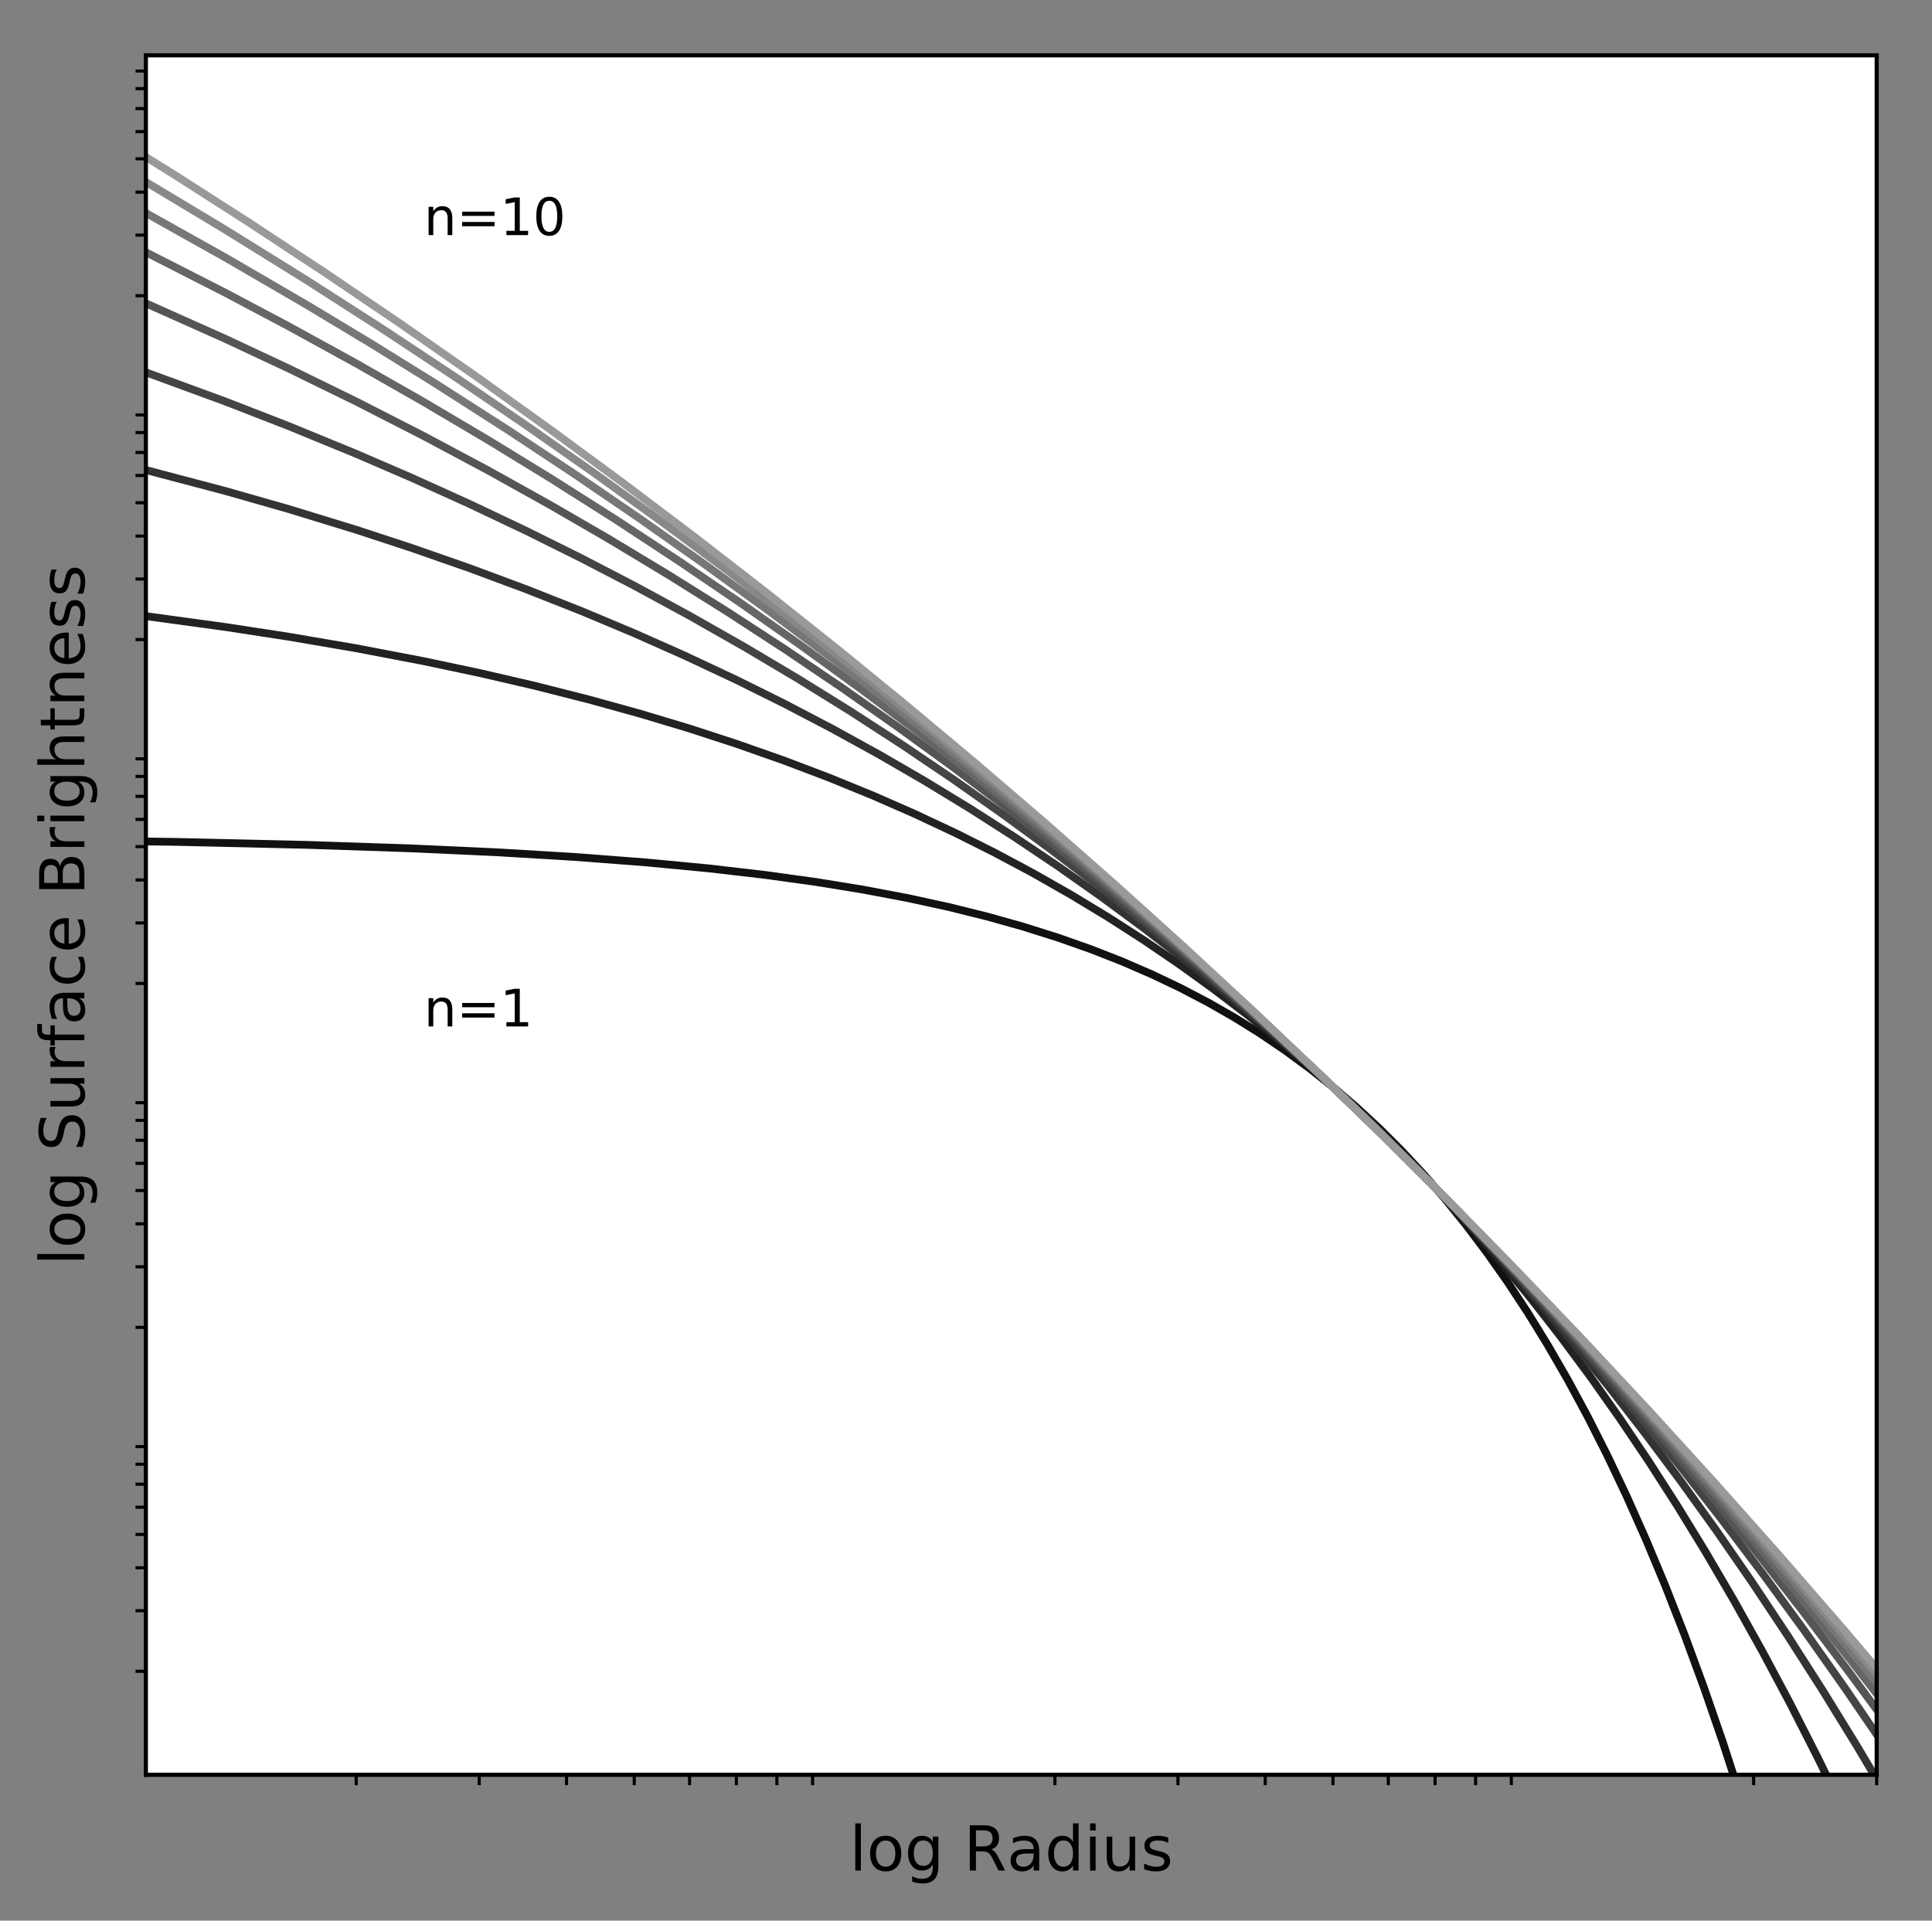 <?xml version="1.0" encoding="utf-8" standalone="no"?>
<!DOCTYPE svg PUBLIC "-//W3C//DTD SVG 1.1//EN"
  "http://www.w3.org/Graphics/SVG/1.1/DTD/svg11.dtd">
<!-- Created with matplotlib (http://matplotlib.org/) -->
<svg height="371.554pt" version="1.1" viewBox="0 0 373.714 371.554" width="373.714pt" xmlns="http://www.w3.org/2000/svg" xmlns:xlink="http://www.w3.org/1999/xlink">
 <rect x="0" y="0" width="373.714" height="371.554" fill="#808080" stroke="none"/>
 <defs>
  <style type="text/css">
*{stroke-linecap:butt;stroke-linejoin:round;}
  </style>
 </defs>
 <g id="figure_1">
  <g id="patch_1">
   <path d="M 0 371.554 
L 373.714 371.554 
L 373.714 0 
L 0 0 
z
" style="fill:none;"/>
  </g>
  <g id="axes_1">
   <g id="patch_2">
    <path d="M 28.214 343.34 
L 363.014 343.34 
L 363.014 10.7 
L 28.214 10.7 
z
" style="fill:#ffffff;"/>
   </g>
   <g id="matplotlib.axis_1">
    <g id="xtick_1">
     <g id="line2d_1">
      <defs>
       <path d="M 0 0 
L 0 2 
" id="mb90e4e1acc" style="stroke:#000000;stroke-width:0.6;"/>
      </defs>
      <g>
       <use style="stroke:#000000;stroke-width:0.6;" x="68.9" xlink:href="#mb90e4e1acc" y="343.34"/>
      </g>
     </g>
    </g>
    <g id="xtick_2">
     <g id="line2d_2">
      <g>
       <use style="stroke:#000000;stroke-width:0.6;" x="92.7" xlink:href="#mb90e4e1acc" y="343.34"/>
      </g>
     </g>
    </g>
    <g id="xtick_3">
     <g id="line2d_3">
      <g>
       <use style="stroke:#000000;stroke-width:0.6;" x="109.586" xlink:href="#mb90e4e1acc" y="343.34"/>
      </g>
     </g>
    </g>
    <g id="xtick_4">
     <g id="line2d_4">
      <g>
       <use style="stroke:#000000;stroke-width:0.6;" x="122.684" xlink:href="#mb90e4e1acc" y="343.34"/>
      </g>
     </g>
    </g>
    <g id="xtick_5">
     <g id="line2d_5">
      <g>
       <use style="stroke:#000000;stroke-width:0.6;" x="133.386" xlink:href="#mb90e4e1acc" y="343.34"/>
      </g>
     </g>
    </g>
    <g id="xtick_6">
     <g id="line2d_6">
      <g>
       <use style="stroke:#000000;stroke-width:0.6;" x="142.435" xlink:href="#mb90e4e1acc" y="343.34"/>
      </g>
     </g>
    </g>
    <g id="xtick_7">
     <g id="line2d_7">
      <g>
       <use style="stroke:#000000;stroke-width:0.6;" x="150.273" xlink:href="#mb90e4e1acc" y="343.34"/>
      </g>
     </g>
    </g>
    <g id="xtick_8">
     <g id="line2d_8">
      <g>
       <use style="stroke:#000000;stroke-width:0.6;" x="157.186" xlink:href="#mb90e4e1acc" y="343.34"/>
      </g>
     </g>
    </g>
    <g id="xtick_9">
     <g id="line2d_9">
      <g>
       <use style="stroke:#000000;stroke-width:0.6;" x="204.057" xlink:href="#mb90e4e1acc" y="343.34"/>
      </g>
     </g>
    </g>
    <g id="xtick_10">
     <g id="line2d_10">
      <g>
       <use style="stroke:#000000;stroke-width:0.6;" x="227.857" xlink:href="#mb90e4e1acc" y="343.34"/>
      </g>
     </g>
    </g>
    <g id="xtick_11">
     <g id="line2d_11">
      <g>
       <use style="stroke:#000000;stroke-width:0.6;" x="244.743" xlink:href="#mb90e4e1acc" y="343.34"/>
      </g>
     </g>
    </g>
    <g id="xtick_12">
     <g id="line2d_12">
      <g>
       <use style="stroke:#000000;stroke-width:0.6;" x="257.841" xlink:href="#mb90e4e1acc" y="343.34"/>
      </g>
     </g>
    </g>
    <g id="xtick_13">
     <g id="line2d_13">
      <g>
       <use style="stroke:#000000;stroke-width:0.6;" x="268.543" xlink:href="#mb90e4e1acc" y="343.34"/>
      </g>
     </g>
    </g>
    <g id="xtick_14">
     <g id="line2d_14">
      <g>
       <use style="stroke:#000000;stroke-width:0.6;" x="277.591" xlink:href="#mb90e4e1acc" y="343.34"/>
      </g>
     </g>
    </g>
    <g id="xtick_15">
     <g id="line2d_15">
      <g>
       <use style="stroke:#000000;stroke-width:0.6;" x="285.429" xlink:href="#mb90e4e1acc" y="343.34"/>
      </g>
     </g>
    </g>
    <g id="xtick_16">
     <g id="line2d_16">
      <g>
       <use style="stroke:#000000;stroke-width:0.6;" x="292.343" xlink:href="#mb90e4e1acc" y="343.34"/>
      </g>
     </g>
    </g>
    <g id="xtick_17">
     <g id="line2d_17">
      <g>
       <use style="stroke:#000000;stroke-width:0.6;" x="339.214" xlink:href="#mb90e4e1acc" y="343.34"/>
      </g>
     </g>
    </g>
    <g id="xtick_18">
     <g id="line2d_18">
      <g>
       <use style="stroke:#000000;stroke-width:0.6;" x="363.014" xlink:href="#mb90e4e1acc" y="343.34"/>
      </g>
     </g>
    </g>
    <g id="text_1">
     <!-- log Radius -->
     <defs>
      <path d="M 9.422 75.984 
L 18.406 75.984 
L 18.406 0 
L 9.422 0 
z
" id="DejaVuSans-6c"/>
      <path d="M 30.609 48.391 
Q 23.391 48.391 19.188 42.75 
Q 14.984 37.109 14.984 27.297 
Q 14.984 17.484 19.156 11.844 
Q 23.344 6.203 30.609 6.203 
Q 37.797 6.203 41.984 11.859 
Q 46.188 17.531 46.188 27.297 
Q 46.188 37.016 41.984 42.703 
Q 37.797 48.391 30.609 48.391 
z
M 30.609 56 
Q 42.328 56 49.016 48.375 
Q 55.719 40.766 55.719 27.297 
Q 55.719 13.875 49.016 6.219 
Q 42.328 -1.422 30.609 -1.422 
Q 18.844 -1.422 12.172 6.219 
Q 5.516 13.875 5.516 27.297 
Q 5.516 40.766 12.172 48.375 
Q 18.844 56 30.609 56 
z
" id="DejaVuSans-6f"/>
      <path d="M 45.406 27.984 
Q 45.406 37.75 41.375 43.109 
Q 37.359 48.484 30.078 48.484 
Q 22.859 48.484 18.828 43.109 
Q 14.797 37.75 14.797 27.984 
Q 14.797 18.266 18.828 12.891 
Q 22.859 7.516 30.078 7.516 
Q 37.359 7.516 41.375 12.891 
Q 45.406 18.266 45.406 27.984 
z
M 54.391 6.781 
Q 54.391 -7.172 48.188 -13.984 
Q 42 -20.797 29.203 -20.797 
Q 24.469 -20.797 20.266 -20.094 
Q 16.062 -19.391 12.109 -17.922 
L 12.109 -9.188 
Q 16.062 -11.328 19.922 -12.344 
Q 23.781 -13.375 27.781 -13.375 
Q 36.625 -13.375 41.016 -8.766 
Q 45.406 -4.156 45.406 5.172 
L 45.406 9.625 
Q 42.625 4.781 38.281 2.391 
Q 33.938 0 27.875 0 
Q 17.828 0 11.672 7.656 
Q 5.516 15.328 5.516 27.984 
Q 5.516 40.672 11.672 48.328 
Q 17.828 56 27.875 56 
Q 33.938 56 38.281 53.609 
Q 42.625 51.219 45.406 46.391 
L 45.406 54.688 
L 54.391 54.688 
z
" id="DejaVuSans-67"/>
      <path id="DejaVuSans-20"/>
      <path d="M 44.391 34.188 
Q 47.562 33.109 50.562 29.594 
Q 53.562 26.078 56.594 19.922 
L 66.609 0 
L 56 0 
L 46.688 18.703 
Q 43.062 26.031 39.672 28.422 
Q 36.281 30.812 30.422 30.812 
L 19.672 30.812 
L 19.672 0 
L 9.812 0 
L 9.812 72.906 
L 32.078 72.906 
Q 44.578 72.906 50.734 67.672 
Q 56.891 62.453 56.891 51.906 
Q 56.891 45.016 53.688 40.469 
Q 50.484 35.938 44.391 34.188 
z
M 19.672 64.797 
L 19.672 38.922 
L 32.078 38.922 
Q 39.203 38.922 42.844 42.219 
Q 46.484 45.516 46.484 51.906 
Q 46.484 58.297 42.844 61.547 
Q 39.203 64.797 32.078 64.797 
z
" id="DejaVuSans-52"/>
      <path d="M 34.281 27.484 
Q 23.391 27.484 19.188 25 
Q 14.984 22.516 14.984 16.5 
Q 14.984 11.719 18.141 8.906 
Q 21.297 6.109 26.703 6.109 
Q 34.188 6.109 38.703 11.406 
Q 43.219 16.703 43.219 25.484 
L 43.219 27.484 
z
M 52.203 31.203 
L 52.203 0 
L 43.219 0 
L 43.219 8.297 
Q 40.141 3.328 35.547 0.953 
Q 30.953 -1.422 24.312 -1.422 
Q 15.922 -1.422 10.953 3.297 
Q 6 8.016 6 15.922 
Q 6 25.141 12.172 29.828 
Q 18.359 34.516 30.609 34.516 
L 43.219 34.516 
L 43.219 35.406 
Q 43.219 41.609 39.141 45 
Q 35.062 48.391 27.688 48.391 
Q 23 48.391 18.547 47.266 
Q 14.109 46.141 10.016 43.891 
L 10.016 52.203 
Q 14.938 54.109 19.578 55.047 
Q 24.219 56 28.609 56 
Q 40.484 56 46.344 49.844 
Q 52.203 43.703 52.203 31.203 
z
" id="DejaVuSans-61"/>
      <path d="M 45.406 46.391 
L 45.406 75.984 
L 54.391 75.984 
L 54.391 0 
L 45.406 0 
L 45.406 8.203 
Q 42.578 3.328 38.25 0.953 
Q 33.938 -1.422 27.875 -1.422 
Q 17.969 -1.422 11.734 6.484 
Q 5.516 14.406 5.516 27.297 
Q 5.516 40.188 11.734 48.094 
Q 17.969 56 27.875 56 
Q 33.938 56 38.25 53.625 
Q 42.578 51.266 45.406 46.391 
z
M 14.797 27.297 
Q 14.797 17.391 18.875 11.75 
Q 22.953 6.109 30.078 6.109 
Q 37.203 6.109 41.297 11.75 
Q 45.406 17.391 45.406 27.297 
Q 45.406 37.203 41.297 42.844 
Q 37.203 48.484 30.078 48.484 
Q 22.953 48.484 18.875 42.844 
Q 14.797 37.203 14.797 27.297 
z
" id="DejaVuSans-64"/>
      <path d="M 9.422 54.688 
L 18.406 54.688 
L 18.406 0 
L 9.422 0 
z
M 9.422 75.984 
L 18.406 75.984 
L 18.406 64.594 
L 9.422 64.594 
z
" id="DejaVuSans-69"/>
      <path d="M 8.5 21.578 
L 8.5 54.688 
L 17.484 54.688 
L 17.484 21.922 
Q 17.484 14.156 20.5 10.266 
Q 23.531 6.391 29.594 6.391 
Q 36.859 6.391 41.078 11.031 
Q 45.312 15.672 45.312 23.688 
L 45.312 54.688 
L 54.297 54.688 
L 54.297 0 
L 45.312 0 
L 45.312 8.406 
Q 42.047 3.422 37.719 1 
Q 33.406 -1.422 27.688 -1.422 
Q 18.266 -1.422 13.375 4.438 
Q 8.5 10.297 8.5 21.578 
z
M 31.109 56 
z
" id="DejaVuSans-75"/>
      <path d="M 44.281 53.078 
L 44.281 44.578 
Q 40.484 46.531 36.375 47.5 
Q 32.281 48.484 27.875 48.484 
Q 21.188 48.484 17.844 46.438 
Q 14.5 44.391 14.5 40.281 
Q 14.5 37.156 16.891 35.375 
Q 19.281 33.594 26.516 31.984 
L 29.594 31.297 
Q 39.156 29.25 43.188 25.516 
Q 47.219 21.781 47.219 15.094 
Q 47.219 7.469 41.188 3.016 
Q 35.156 -1.422 24.609 -1.422 
Q 20.219 -1.422 15.453 -0.562 
Q 10.688 0.297 5.422 2 
L 5.422 11.281 
Q 10.406 8.688 15.234 7.391 
Q 20.062 6.109 24.812 6.109 
Q 31.156 6.109 34.562 8.281 
Q 37.984 10.453 37.984 14.406 
Q 37.984 18.062 35.516 20.016 
Q 33.062 21.969 24.703 23.781 
L 21.578 24.516 
Q 13.234 26.266 9.516 29.906 
Q 5.812 33.547 5.812 39.891 
Q 5.812 47.609 11.281 51.797 
Q 16.75 56 26.812 56 
Q 31.781 56 36.172 55.266 
Q 40.578 54.547 44.281 53.078 
z
" id="DejaVuSans-73"/>
     </defs>
     <g transform="translate(164.312 361.858)scale(0.12 -0.12)">
      <use xlink:href="#DejaVuSans-6c"/>
      <use x="27.783" xlink:href="#DejaVuSans-6f"/>
      <use x="88.965" xlink:href="#DejaVuSans-67"/>
      <use x="152.441" xlink:href="#DejaVuSans-20"/>
      <use x="184.229" xlink:href="#DejaVuSans-52"/>
      <use x="253.68" xlink:href="#DejaVuSans-61"/>
      <use x="314.959" xlink:href="#DejaVuSans-64"/>
      <use x="378.436" xlink:href="#DejaVuSans-69"/>
      <use x="406.219" xlink:href="#DejaVuSans-75"/>
      <use x="469.598" xlink:href="#DejaVuSans-73"/>
     </g>
    </g>
   </g>
   <g id="matplotlib.axis_2">
    <g id="ytick_1">
     <g id="line2d_19">
      <defs>
       <path d="M 0 0 
L -2 0 
" id="m596a7d2a2c" style="stroke:#000000;stroke-width:0.6;"/>
      </defs>
      <g>
       <use style="stroke:#000000;stroke-width:0.6;" x="28.214" xlink:href="#m596a7d2a2c" y="323.313"/>
      </g>
     </g>
    </g>
    <g id="ytick_2">
     <g id="line2d_20">
      <g>
       <use style="stroke:#000000;stroke-width:0.6;" x="28.214" xlink:href="#m596a7d2a2c" y="311.598"/>
      </g>
     </g>
    </g>
    <g id="ytick_3">
     <g id="line2d_21">
      <g>
       <use style="stroke:#000000;stroke-width:0.6;" x="28.214" xlink:href="#m596a7d2a2c" y="303.286"/>
      </g>
     </g>
    </g>
    <g id="ytick_4">
     <g id="line2d_22">
      <g>
       <use style="stroke:#000000;stroke-width:0.6;" x="28.214" xlink:href="#m596a7d2a2c" y="296.839"/>
      </g>
     </g>
    </g>
    <g id="ytick_5">
     <g id="line2d_23">
      <g>
       <use style="stroke:#000000;stroke-width:0.6;" x="28.214" xlink:href="#m596a7d2a2c" y="291.571"/>
      </g>
     </g>
    </g>
    <g id="ytick_6">
     <g id="line2d_24">
      <g>
       <use style="stroke:#000000;stroke-width:0.6;" x="28.214" xlink:href="#m596a7d2a2c" y="287.117"/>
      </g>
     </g>
    </g>
    <g id="ytick_7">
     <g id="line2d_25">
      <g>
       <use style="stroke:#000000;stroke-width:0.6;" x="28.214" xlink:href="#m596a7d2a2c" y="283.259"/>
      </g>
     </g>
    </g>
    <g id="ytick_8">
     <g id="line2d_26">
      <g>
       <use style="stroke:#000000;stroke-width:0.6;" x="28.214" xlink:href="#m596a7d2a2c" y="279.856"/>
      </g>
     </g>
    </g>
    <g id="ytick_9">
     <g id="line2d_27">
      <g>
       <use style="stroke:#000000;stroke-width:0.6;" x="28.214" xlink:href="#m596a7d2a2c" y="256.785"/>
      </g>
     </g>
    </g>
    <g id="ytick_10">
     <g id="line2d_28">
      <g>
       <use style="stroke:#000000;stroke-width:0.6;" x="28.214" xlink:href="#m596a7d2a2c" y="245.07"/>
      </g>
     </g>
    </g>
    <g id="ytick_11">
     <g id="line2d_29">
      <g>
       <use style="stroke:#000000;stroke-width:0.6;" x="28.214" xlink:href="#m596a7d2a2c" y="236.758"/>
      </g>
     </g>
    </g>
    <g id="ytick_12">
     <g id="line2d_30">
      <g>
       <use style="stroke:#000000;stroke-width:0.6;" x="28.214" xlink:href="#m596a7d2a2c" y="230.311"/>
      </g>
     </g>
    </g>
    <g id="ytick_13">
     <g id="line2d_31">
      <g>
       <use style="stroke:#000000;stroke-width:0.6;" x="28.214" xlink:href="#m596a7d2a2c" y="225.043"/>
      </g>
     </g>
    </g>
    <g id="ytick_14">
     <g id="line2d_32">
      <g>
       <use style="stroke:#000000;stroke-width:0.6;" x="28.214" xlink:href="#m596a7d2a2c" y="220.589"/>
      </g>
     </g>
    </g>
    <g id="ytick_15">
     <g id="line2d_33">
      <g>
       <use style="stroke:#000000;stroke-width:0.6;" x="28.214" xlink:href="#m596a7d2a2c" y="216.731"/>
      </g>
     </g>
    </g>
    <g id="ytick_16">
     <g id="line2d_34">
      <g>
       <use style="stroke:#000000;stroke-width:0.6;" x="28.214" xlink:href="#m596a7d2a2c" y="213.328"/>
      </g>
     </g>
    </g>
    <g id="ytick_17">
     <g id="line2d_35">
      <g>
       <use style="stroke:#000000;stroke-width:0.6;" x="28.214" xlink:href="#m596a7d2a2c" y="190.257"/>
      </g>
     </g>
    </g>
    <g id="ytick_18">
     <g id="line2d_36">
      <g>
       <use style="stroke:#000000;stroke-width:0.6;" x="28.214" xlink:href="#m596a7d2a2c" y="178.542"/>
      </g>
     </g>
    </g>
    <g id="ytick_19">
     <g id="line2d_37">
      <g>
       <use style="stroke:#000000;stroke-width:0.6;" x="28.214" xlink:href="#m596a7d2a2c" y="170.23"/>
      </g>
     </g>
    </g>
    <g id="ytick_20">
     <g id="line2d_38">
      <g>
       <use style="stroke:#000000;stroke-width:0.6;" x="28.214" xlink:href="#m596a7d2a2c" y="163.783"/>
      </g>
     </g>
    </g>
    <g id="ytick_21">
     <g id="line2d_39">
      <g>
       <use style="stroke:#000000;stroke-width:0.6;" x="28.214" xlink:href="#m596a7d2a2c" y="158.515"/>
      </g>
     </g>
    </g>
    <g id="ytick_22">
     <g id="line2d_40">
      <g>
       <use style="stroke:#000000;stroke-width:0.6;" x="28.214" xlink:href="#m596a7d2a2c" y="154.061"/>
      </g>
     </g>
    </g>
    <g id="ytick_23">
     <g id="line2d_41">
      <g>
       <use style="stroke:#000000;stroke-width:0.6;" x="28.214" xlink:href="#m596a7d2a2c" y="150.203"/>
      </g>
     </g>
    </g>
    <g id="ytick_24">
     <g id="line2d_42">
      <g>
       <use style="stroke:#000000;stroke-width:0.6;" x="28.214" xlink:href="#m596a7d2a2c" y="146.8"/>
      </g>
     </g>
    </g>
    <g id="ytick_25">
     <g id="line2d_43">
      <g>
       <use style="stroke:#000000;stroke-width:0.6;" x="28.214" xlink:href="#m596a7d2a2c" y="123.729"/>
      </g>
     </g>
    </g>
    <g id="ytick_26">
     <g id="line2d_44">
      <g>
       <use style="stroke:#000000;stroke-width:0.6;" x="28.214" xlink:href="#m596a7d2a2c" y="112.014"/>
      </g>
     </g>
    </g>
    <g id="ytick_27">
     <g id="line2d_45">
      <g>
       <use style="stroke:#000000;stroke-width:0.6;" x="28.214" xlink:href="#m596a7d2a2c" y="103.702"/>
      </g>
     </g>
    </g>
    <g id="ytick_28">
     <g id="line2d_46">
      <g>
       <use style="stroke:#000000;stroke-width:0.6;" x="28.214" xlink:href="#m596a7d2a2c" y="97.255"/>
      </g>
     </g>
    </g>
    <g id="ytick_29">
     <g id="line2d_47">
      <g>
       <use style="stroke:#000000;stroke-width:0.6;" x="28.214" xlink:href="#m596a7d2a2c" y="91.987"/>
      </g>
     </g>
    </g>
    <g id="ytick_30">
     <g id="line2d_48">
      <g>
       <use style="stroke:#000000;stroke-width:0.6;" x="28.214" xlink:href="#m596a7d2a2c" y="87.533"/>
      </g>
     </g>
    </g>
    <g id="ytick_31">
     <g id="line2d_49">
      <g>
       <use style="stroke:#000000;stroke-width:0.6;" x="28.214" xlink:href="#m596a7d2a2c" y="83.675"/>
      </g>
     </g>
    </g>
    <g id="ytick_32">
     <g id="line2d_50">
      <g>
       <use style="stroke:#000000;stroke-width:0.6;" x="28.214" xlink:href="#m596a7d2a2c" y="80.272"/>
      </g>
     </g>
    </g>
    <g id="ytick_33">
     <g id="line2d_51">
      <g>
       <use style="stroke:#000000;stroke-width:0.6;" x="28.214" xlink:href="#m596a7d2a2c" y="57.201"/>
      </g>
     </g>
    </g>
    <g id="ytick_34">
     <g id="line2d_52">
      <g>
       <use style="stroke:#000000;stroke-width:0.6;" x="28.214" xlink:href="#m596a7d2a2c" y="45.486"/>
      </g>
     </g>
    </g>
    <g id="ytick_35">
     <g id="line2d_53">
      <g>
       <use style="stroke:#000000;stroke-width:0.6;" x="28.214" xlink:href="#m596a7d2a2c" y="37.174"/>
      </g>
     </g>
    </g>
    <g id="ytick_36">
     <g id="line2d_54">
      <g>
       <use style="stroke:#000000;stroke-width:0.6;" x="28.214" xlink:href="#m596a7d2a2c" y="30.727"/>
      </g>
     </g>
    </g>
    <g id="ytick_37">
     <g id="line2d_55">
      <g>
       <use style="stroke:#000000;stroke-width:0.6;" x="28.214" xlink:href="#m596a7d2a2c" y="25.459"/>
      </g>
     </g>
    </g>
    <g id="ytick_38">
     <g id="line2d_56">
      <g>
       <use style="stroke:#000000;stroke-width:0.6;" x="28.214" xlink:href="#m596a7d2a2c" y="21.005"/>
      </g>
     </g>
    </g>
    <g id="ytick_39">
     <g id="line2d_57">
      <g>
       <use style="stroke:#000000;stroke-width:0.6;" x="28.214" xlink:href="#m596a7d2a2c" y="17.147"/>
      </g>
     </g>
    </g>
    <g id="ytick_40">
     <g id="line2d_58">
      <g>
       <use style="stroke:#000000;stroke-width:0.6;" x="28.214" xlink:href="#m596a7d2a2c" y="13.744"/>
      </g>
     </g>
    </g>
    <g id="text_2">
     <!-- log Surface Brightness -->
     <defs>
      <path d="M 53.516 70.516 
L 53.516 60.891 
Q 47.906 63.578 42.922 64.891 
Q 37.938 66.219 33.297 66.219 
Q 25.25 66.219 20.875 63.094 
Q 16.5 59.969 16.5 54.203 
Q 16.5 49.359 19.406 46.891 
Q 22.312 44.438 30.422 42.922 
L 36.375 41.703 
Q 47.406 39.594 52.656 34.297 
Q 57.906 29 57.906 20.125 
Q 57.906 9.516 50.797 4.047 
Q 43.703 -1.422 29.984 -1.422 
Q 24.812 -1.422 18.969 -0.25 
Q 13.141 0.922 6.891 3.219 
L 6.891 13.375 
Q 12.891 10.016 18.656 8.297 
Q 24.422 6.594 29.984 6.594 
Q 38.422 6.594 43.016 9.906 
Q 47.609 13.234 47.609 19.391 
Q 47.609 24.75 44.312 27.781 
Q 41.016 30.812 33.5 32.328 
L 27.484 33.5 
Q 16.453 35.688 11.516 40.375 
Q 6.594 45.062 6.594 53.422 
Q 6.594 63.094 13.406 68.656 
Q 20.219 74.219 32.172 74.219 
Q 37.312 74.219 42.625 73.281 
Q 47.953 72.359 53.516 70.516 
z
" id="DejaVuSans-53"/>
      <path d="M 41.109 46.297 
Q 39.594 47.172 37.812 47.578 
Q 36.031 48 33.891 48 
Q 26.266 48 22.188 43.047 
Q 18.109 38.094 18.109 28.812 
L 18.109 0 
L 9.078 0 
L 9.078 54.688 
L 18.109 54.688 
L 18.109 46.188 
Q 20.953 51.172 25.484 53.578 
Q 30.031 56 36.531 56 
Q 37.453 56 38.578 55.875 
Q 39.703 55.766 41.062 55.516 
z
" id="DejaVuSans-72"/>
      <path d="M 37.109 75.984 
L 37.109 68.5 
L 28.516 68.5 
Q 23.688 68.5 21.797 66.547 
Q 19.922 64.594 19.922 59.516 
L 19.922 54.688 
L 34.719 54.688 
L 34.719 47.703 
L 19.922 47.703 
L 19.922 0 
L 10.891 0 
L 10.891 47.703 
L 2.297 47.703 
L 2.297 54.688 
L 10.891 54.688 
L 10.891 58.5 
Q 10.891 67.625 15.141 71.797 
Q 19.391 75.984 28.609 75.984 
z
" id="DejaVuSans-66"/>
      <path d="M 48.781 52.594 
L 48.781 44.188 
Q 44.969 46.297 41.141 47.344 
Q 37.312 48.391 33.406 48.391 
Q 24.656 48.391 19.812 42.844 
Q 14.984 37.312 14.984 27.297 
Q 14.984 17.281 19.812 11.734 
Q 24.656 6.203 33.406 6.203 
Q 37.312 6.203 41.141 7.25 
Q 44.969 8.297 48.781 10.406 
L 48.781 2.094 
Q 45.016 0.344 40.984 -0.531 
Q 36.969 -1.422 32.422 -1.422 
Q 20.062 -1.422 12.781 6.344 
Q 5.516 14.109 5.516 27.297 
Q 5.516 40.672 12.859 48.328 
Q 20.219 56 33.016 56 
Q 37.156 56 41.109 55.141 
Q 45.062 54.297 48.781 52.594 
z
" id="DejaVuSans-63"/>
      <path d="M 56.203 29.594 
L 56.203 25.203 
L 14.891 25.203 
Q 15.484 15.922 20.484 11.062 
Q 25.484 6.203 34.422 6.203 
Q 39.594 6.203 44.453 7.469 
Q 49.312 8.734 54.109 11.281 
L 54.109 2.781 
Q 49.266 0.734 44.188 -0.344 
Q 39.109 -1.422 33.891 -1.422 
Q 20.797 -1.422 13.156 6.188 
Q 5.516 13.812 5.516 26.812 
Q 5.516 40.234 12.766 48.109 
Q 20.016 56 32.328 56 
Q 43.359 56 49.781 48.891 
Q 56.203 41.797 56.203 29.594 
z
M 47.219 32.234 
Q 47.125 39.594 43.094 43.984 
Q 39.062 48.391 32.422 48.391 
Q 24.906 48.391 20.391 44.141 
Q 15.875 39.891 15.188 32.172 
z
" id="DejaVuSans-65"/>
      <path d="M 19.672 34.812 
L 19.672 8.109 
L 35.5 8.109 
Q 43.453 8.109 47.281 11.406 
Q 51.125 14.703 51.125 21.484 
Q 51.125 28.328 47.281 31.562 
Q 43.453 34.812 35.5 34.812 
z
M 19.672 64.797 
L 19.672 42.828 
L 34.281 42.828 
Q 41.5 42.828 45.031 45.531 
Q 48.578 48.25 48.578 53.812 
Q 48.578 59.328 45.031 62.062 
Q 41.5 64.797 34.281 64.797 
z
M 9.812 72.906 
L 35.016 72.906 
Q 46.297 72.906 52.391 68.219 
Q 58.5 63.531 58.5 54.891 
Q 58.5 48.188 55.375 44.234 
Q 52.25 40.281 46.188 39.312 
Q 53.469 37.75 57.5 32.781 
Q 61.531 27.828 61.531 20.406 
Q 61.531 10.641 54.891 5.312 
Q 48.25 0 35.984 0 
L 9.812 0 
z
" id="DejaVuSans-42"/>
      <path d="M 54.891 33.016 
L 54.891 0 
L 45.906 0 
L 45.906 32.719 
Q 45.906 40.484 42.875 44.328 
Q 39.844 48.188 33.797 48.188 
Q 26.516 48.188 22.312 43.547 
Q 18.109 38.922 18.109 30.906 
L 18.109 0 
L 9.078 0 
L 9.078 75.984 
L 18.109 75.984 
L 18.109 46.188 
Q 21.344 51.125 25.703 53.562 
Q 30.078 56 35.797 56 
Q 45.219 56 50.047 50.172 
Q 54.891 44.344 54.891 33.016 
z
" id="DejaVuSans-68"/>
      <path d="M 18.312 70.219 
L 18.312 54.688 
L 36.812 54.688 
L 36.812 47.703 
L 18.312 47.703 
L 18.312 18.016 
Q 18.312 11.328 20.141 9.422 
Q 21.969 7.516 27.594 7.516 
L 36.812 7.516 
L 36.812 0 
L 27.594 0 
Q 17.188 0 13.234 3.875 
Q 9.281 7.766 9.281 18.016 
L 9.281 47.703 
L 2.688 47.703 
L 2.688 54.688 
L 9.281 54.688 
L 9.281 70.219 
z
" id="DejaVuSans-74"/>
      <path d="M 54.891 33.016 
L 54.891 0 
L 45.906 0 
L 45.906 32.719 
Q 45.906 40.484 42.875 44.328 
Q 39.844 48.188 33.797 48.188 
Q 26.516 48.188 22.312 43.547 
Q 18.109 38.922 18.109 30.906 
L 18.109 0 
L 9.078 0 
L 9.078 54.688 
L 18.109 54.688 
L 18.109 46.188 
Q 21.344 51.125 25.703 53.562 
Q 30.078 56 35.797 56 
Q 45.219 56 50.047 50.172 
Q 54.891 44.344 54.891 33.016 
z
" id="DejaVuSans-6e"/>
     </defs>
     <g transform="translate(16.318 244.798)rotate(-90)scale(0.12 -0.12)">
      <use xlink:href="#DejaVuSans-6c"/>
      <use x="27.783" xlink:href="#DejaVuSans-6f"/>
      <use x="88.965" xlink:href="#DejaVuSans-67"/>
      <use x="152.441" xlink:href="#DejaVuSans-20"/>
      <use x="184.229" xlink:href="#DejaVuSans-53"/>
      <use x="247.705" xlink:href="#DejaVuSans-75"/>
      <use x="311.084" xlink:href="#DejaVuSans-72"/>
      <use x="352.197" xlink:href="#DejaVuSans-66"/>
      <use x="387.402" xlink:href="#DejaVuSans-61"/>
      <use x="448.682" xlink:href="#DejaVuSans-63"/>
      <use x="503.662" xlink:href="#DejaVuSans-65"/>
      <use x="565.186" xlink:href="#DejaVuSans-20"/>
      <use x="596.973" xlink:href="#DejaVuSans-42"/>
      <use x="665.576" xlink:href="#DejaVuSans-72"/>
      <use x="706.689" xlink:href="#DejaVuSans-69"/>
      <use x="734.473" xlink:href="#DejaVuSans-67"/>
      <use x="797.949" xlink:href="#DejaVuSans-68"/>
      <use x="861.328" xlink:href="#DejaVuSans-74"/>
      <use x="900.537" xlink:href="#DejaVuSans-6e"/>
      <use x="963.916" xlink:href="#DejaVuSans-65"/>
      <use x="1025.439" xlink:href="#DejaVuSans-73"/>
      <use x="1077.539" xlink:href="#DejaVuSans-73"/>
     </g>
    </g>
   </g>
   <g id="line2d_59">
    <path clip-path="url(#pa709f93d61)" d="M -1 162.382 
L 33.808 162.859 
L 59.361 163.441 
L 79.602 164.12 
L 96.488 164.895 
L 111.036 165.768 
L 124.987 166.835 
L 137.175 167.999 
L 148.029 169.26 
L 157.835 170.618 
L 166.791 172.072 
L 175.522 173.721 
L 183.539 175.467 
L 190.959 177.309 
L 197.872 179.249 
L 204.641 181.383 
L 210.971 183.613 
L 216.92 185.941 
L 222.749 188.463 
L 228.247 191.081 
L 233.629 193.894 
L 238.722 196.803 
L 243.707 199.907 
L 248.577 203.204 
L 253.328 206.696 
L 257.959 210.381 
L 262.467 214.26 
L 266.856 218.334 
L 271.127 222.601 
L 275.37 227.159 
L 279.489 231.911 
L 283.566 236.955 
L 287.59 242.289 
L 291.555 247.914 
L 295.517 253.927 
L 299.401 260.231 
L 303.262 266.923 
L 307.087 274.003 
L 310.869 281.47 
L 314.646 289.423 
L 318.403 297.861 
L 322.131 306.783 
L 325.858 316.288 
L 329.571 326.374 
L 333.257 337.042 
L 336.94 348.389 
L 340.606 360.415 
L 344.088 372.554 
L 344.088 372.554 
" style="fill:none;stroke:#111111;stroke-linecap:square;stroke-width:1.5;"/>
   </g>
   <g id="line2d_60">
    <path clip-path="url(#pa709f93d61)" d="M -1 115.89 
L 15.116 117.608 
L 28.214 119.192 
L 43.614 121.296 
L 55.802 123.167 
L 68.9 125.407 
L 81.998 127.912 
L 92.7 130.176 
L 103.402 132.657 
L 113.831 135.302 
L 123.847 138.072 
L 133.386 140.941 
L 142.435 143.886 
L 151.722 147.154 
L 160.36 150.434 
L 168.965 153.951 
L 176.936 157.448 
L 184.774 161.125 
L 192.408 164.951 
L 199.797 168.898 
L 207.2 173.11 
L 214.268 177.387 
L 221.236 181.863 
L 228.052 186.506 
L 234.683 191.29 
L 241.267 196.315 
L 247.747 201.542 
L 254.084 206.942 
L 260.369 212.593 
L 266.553 218.457 
L 272.606 224.503 
L 278.589 230.794 
L 284.542 237.38 
L 290.421 244.219 
L 296.192 251.275 
L 301.948 258.666 
L 307.643 266.345 
L 313.292 274.339 
L 318.862 282.606 
L 324.403 291.23 
L 329.915 300.222 
L 335.394 309.587 
L 340.835 319.33 
L 346.258 329.501 
L 351.651 340.093 
L 357.003 351.098 
L 362.345 362.592 
L 366.785 372.554 
L 366.785 372.554 
" style="fill:none;stroke:#222222;stroke-linecap:square;stroke-width:1.5;"/>
   </g>
   <g id="line2d_61">
    <path clip-path="url(#pa709f93d61)" d="M -1 84.133 
L 15.116 87.739 
L 28.214 90.927 
L 43.614 94.991 
L 55.802 98.469 
L 68.9 102.485 
L 79.602 105.996 
L 90.71 109.873 
L 101.748 113.975 
L 112.45 118.206 
L 122.684 122.499 
L 132.4 126.812 
L 142.435 131.524 
L 151.722 136.131 
L 160.974 140.969 
L 170.023 145.952 
L 178.771 151.02 
L 187.561 156.372 
L 196.219 161.911 
L 204.641 167.567 
L 213.021 173.47 
L 221.236 179.535 
L 229.211 185.701 
L 237.073 192.058 
L 244.89 198.667 
L 252.563 205.446 
L 260.143 212.44 
L 267.656 219.674 
L 275.108 227.162 
L 282.419 234.822 
L 289.675 242.745 
L 296.861 250.921 
L 304.015 259.4 
L 311.107 268.15 
L 318.152 277.199 
L 325.117 286.509 
L 332.043 296.138 
L 338.92 306.082 
L 345.761 316.367 
L 352.546 326.97 
L 359.298 337.935 
L 366.027 349.287 
L 372.713 361.006 
L 374.714 364.601 
L 374.714 364.601 
" style="fill:none;stroke:#333333;stroke-linecap:square;stroke-width:1.5;"/>
   </g>
   <g id="line2d_62">
    <path clip-path="url(#pa709f93d61)" d="M -1 62.283 
L 15.116 67.507 
L 28.214 72.028 
L 43.614 77.677 
L 55.802 82.418 
L 68.9 87.794 
L 79.602 92.416 
L 90.71 97.441 
L 101.748 102.675 
L 112.45 107.99 
L 122.684 113.305 
L 133.386 119.116 
L 144.088 125.198 
L 154.518 131.398 
L 164.533 137.617 
L 174.56 144.114 
L 184.365 150.742 
L 193.823 157.403 
L 203.17 164.254 
L 212.515 171.383 
L 221.672 178.649 
L 230.721 186.112 
L 239.689 193.798 
L 248.577 201.711 
L 257.37 209.839 
L 266.045 218.163 
L 274.669 226.748 
L 283.186 235.542 
L 291.621 244.571 
L 299.977 253.841 
L 308.293 263.4 
L 316.533 273.213 
L 324.705 283.289 
L 332.833 293.667 
L 340.892 304.315 
L 348.904 315.272 
L 356.873 326.546 
L 364.806 338.156 
L 372.696 350.099 
L 374.714 353.218 
L 374.714 353.218 
" style="fill:none;stroke:#444444;stroke-linecap:square;stroke-width:1.5;"/>
   </g>
   <g id="line2d_63">
    <path clip-path="url(#pa709f93d61)" d="M -1 46.58 
L 15.116 53.103 
L 28.214 58.679 
L 43.614 65.562 
L 55.802 71.27 
L 68.9 77.675 
L 81.998 84.373 
L 94.625 91.118 
L 106.575 97.776 
L 117.79 104.275 
L 129.337 111.231 
L 140.733 118.37 
L 151.722 125.521 
L 162.781 132.993 
L 173.581 140.568 
L 183.953 148.109 
L 194.517 156.069 
L 204.931 164.2 
L 215.246 172.545 
L 225.257 180.928 
L 235.204 189.547 
L 245.036 198.357 
L 254.83 207.433 
L 264.493 216.688 
L 274.138 226.234 
L 283.717 236.032 
L 293.185 246.035 
L 302.554 256.256 
L 311.86 266.737 
L 321.102 277.48 
L 330.293 288.504 
L 339.419 299.798 
L 348.505 311.396 
L 357.542 323.294 
L 366.526 335.491 
L 374.714 346.936 
L 374.714 346.936 
" style="fill:none;stroke:#555555;stroke-linecap:square;stroke-width:1.5;"/>
   </g>
   <g id="line2d_64">
    <path clip-path="url(#pa709f93d61)" d="M -1 34.821 
L 15.116 42.386 
L 28.214 48.798 
L 43.614 56.649 
L 55.802 63.111 
L 68.9 70.308 
L 81.998 77.779 
L 94.625 85.248 
L 106.575 92.569 
L 119.052 100.481 
L 131.396 108.59 
L 143.267 116.661 
L 155.196 125.05 
L 166.791 133.481 
L 178.318 142.142 
L 189.473 150.799 
L 200.736 159.822 
L 211.748 168.927 
L 222.749 178.312 
L 233.629 187.886 
L 244.449 197.705 
L 255.2 207.765 
L 265.84 218.029 
L 276.406 228.531 
L 286.879 239.258 
L 297.282 250.234 
L 307.593 261.436 
L 317.815 272.871 
L 327.993 284.592 
L 338.088 296.556 
L 348.128 308.799 
L 358.119 321.336 
L 368.054 334.159 
L 374.714 342.959 
L 374.714 342.959 
" style="fill:none;stroke:#666666;stroke-linecap:square;stroke-width:1.5;"/>
   </g>
   <g id="line2d_65">
    <path clip-path="url(#pa709f93d61)" d="M -1 25.713 
L 15.116 34.122 
L 28.214 41.208 
L 43.614 49.833 
L 59.361 58.992 
L 71.764 66.458 
L 84.3 74.237 
L 98.294 83.206 
L 111.036 91.641 
L 123.847 100.39 
L 136.25 109.125 
L 148.786 118.226 
L 160.974 127.344 
L 173.086 136.677 
L 185.181 146.275 
L 197.217 156.111 
L 209.115 166.123 
L 221.017 176.431 
L 232.736 186.877 
L 244.301 197.483 
L 255.811 208.337 
L 267.257 219.439 
L 278.589 230.737 
L 289.879 242.308 
L 301.111 254.14 
L 312.233 266.179 
L 323.298 278.484 
L 334.288 291.037 
L 345.234 303.879 
L 356.107 316.98 
L 366.93 330.368 
L 374.714 340.216 
L 374.714 340.216 
" style="fill:none;stroke:#777777;stroke-linecap:square;stroke-width:1.5;"/>
   </g>
   <g id="line2d_66">
    <path clip-path="url(#pa709f93d61)" d="M -1 18.46 
L 15.116 27.564 
L 28.214 35.201 
L 43.614 44.456 
L 59.361 54.238 
L 74.495 63.954 
L 88.65 73.33 
L 101.748 82.261 
L 115.181 91.682 
L 128.279 101.132 
L 141.59 111.01 
L 154.518 120.874 
L 167.342 130.932 
L 180.11 141.223 
L 192.765 151.702 
L 205.506 162.542 
L 218.087 173.537 
L 230.534 184.71 
L 242.955 196.159 
L 255.323 207.863 
L 267.557 219.747 
L 279.732 231.887 
L 291.819 244.254 
L 303.801 256.831 
L 315.707 269.65 
L 327.565 282.746 
L 339.36 296.104 
L 351.078 309.711 
L 362.739 323.593 
L 374.332 337.74 
L 374.714 338.212 
L 374.714 338.212 
" style="fill:none;stroke:#888888;stroke-linecap:square;stroke-width:1.5;"/>
   </g>
   <g id="line2d_67">
    <path clip-path="url(#pa709f93d61)" d="M -1 12.554 
L 15.116 22.238 
L 33.808 33.851 
L 47.964 42.923 
L 62.716 52.639 
L 77.104 62.38 
L 92.7 73.244 
L 106.575 83.182 
L 120.288 93.264 
L 134.356 103.882 
L 148.029 114.476 
L 161.583 125.253 
L 175.043 136.232 
L 188.715 147.674 
L 202.269 159.313 
L 215.729 171.171 
L 229.019 183.18 
L 242.194 195.386 
L 255.2 207.738 
L 268.151 220.344 
L 281.012 233.172 
L 293.824 246.265 
L 306.578 259.618 
L 319.234 273.192 
L 331.81 287.005 
L 344.326 301.083 
L 356.786 315.433 
L 369.175 330.04 
L 374.714 336.683 
L 374.714 336.683 
" style="fill:none;stroke:#999999;stroke-linecap:square;stroke-width:1.5;"/>
   </g>
   <g id="patch_3">
    <path d="M 28.214 343.34 
L 28.214 10.7 
" style="fill:none;stroke:#000000;stroke-linecap:square;stroke-linejoin:miter;stroke-width:0.8;"/>
   </g>
   <g id="patch_4">
    <path d="M 363.014 343.34 
L 363.014 10.7 
" style="fill:none;stroke:#000000;stroke-linecap:square;stroke-linejoin:miter;stroke-width:0.8;"/>
   </g>
   <g id="patch_5">
    <path d="M 28.214 343.34 
L 363.014 343.34 
" style="fill:none;stroke:#000000;stroke-linecap:square;stroke-linejoin:miter;stroke-width:0.8;"/>
   </g>
   <g id="patch_6">
    <path d="M 28.214 10.7 
L 363.014 10.7 
" style="fill:none;stroke:#000000;stroke-linecap:square;stroke-linejoin:miter;stroke-width:0.8;"/>
   </g>
   <g id="text_3">
    <!-- n=1 -->
    <defs>
     <path d="M 10.594 45.406 
L 73.188 45.406 
L 73.188 37.203 
L 10.594 37.203 
z
M 10.594 25.484 
L 73.188 25.484 
L 73.188 17.188 
L 10.594 17.188 
z
" id="DejaVuSans-3d"/>
     <path d="M 12.406 8.297 
L 28.516 8.297 
L 28.516 63.922 
L 10.984 60.406 
L 10.984 69.391 
L 28.422 72.906 
L 38.281 72.906 
L 38.281 8.297 
L 54.391 8.297 
L 54.391 0 
L 12.406 0 
z
" id="DejaVuSans-31"/>
    </defs>
    <g transform="translate(81.998 198.569)scale(0.1 -0.1)">
     <use xlink:href="#DejaVuSans-6e"/>
     <use x="63.379" xlink:href="#DejaVuSans-3d"/>
     <use x="147.168" xlink:href="#DejaVuSans-31"/>
    </g>
   </g>
   <g id="text_4">
    <!-- n=10 -->
    <defs>
     <path d="M 31.781 66.406 
Q 24.172 66.406 20.328 58.906 
Q 16.5 51.422 16.5 36.375 
Q 16.5 21.391 20.328 13.891 
Q 24.172 6.391 31.781 6.391 
Q 39.453 6.391 43.281 13.891 
Q 47.125 21.391 47.125 36.375 
Q 47.125 51.422 43.281 58.906 
Q 39.453 66.406 31.781 66.406 
z
M 31.781 74.219 
Q 44.047 74.219 50.516 64.516 
Q 56.984 54.828 56.984 36.375 
Q 56.984 17.969 50.516 8.266 
Q 44.047 -1.422 31.781 -1.422 
Q 19.531 -1.422 13.062 8.266 
Q 6.594 17.969 6.594 36.375 
Q 6.594 54.828 13.062 64.516 
Q 19.531 74.219 31.781 74.219 
z
" id="DejaVuSans-30"/>
    </defs>
    <g transform="translate(81.998 45.486)scale(0.1 -0.1)">
     <use xlink:href="#DejaVuSans-6e"/>
     <use x="63.379" xlink:href="#DejaVuSans-3d"/>
     <use x="147.168" xlink:href="#DejaVuSans-31"/>
     <use x="210.791" xlink:href="#DejaVuSans-30"/>
    </g>
   </g>
  </g>
 </g>
 <defs>
  <clipPath id="pa709f93d61">
   <rect height="332.64" width="334.8" x="28.214" y="10.7"/>
  </clipPath>
 </defs>
</svg>
